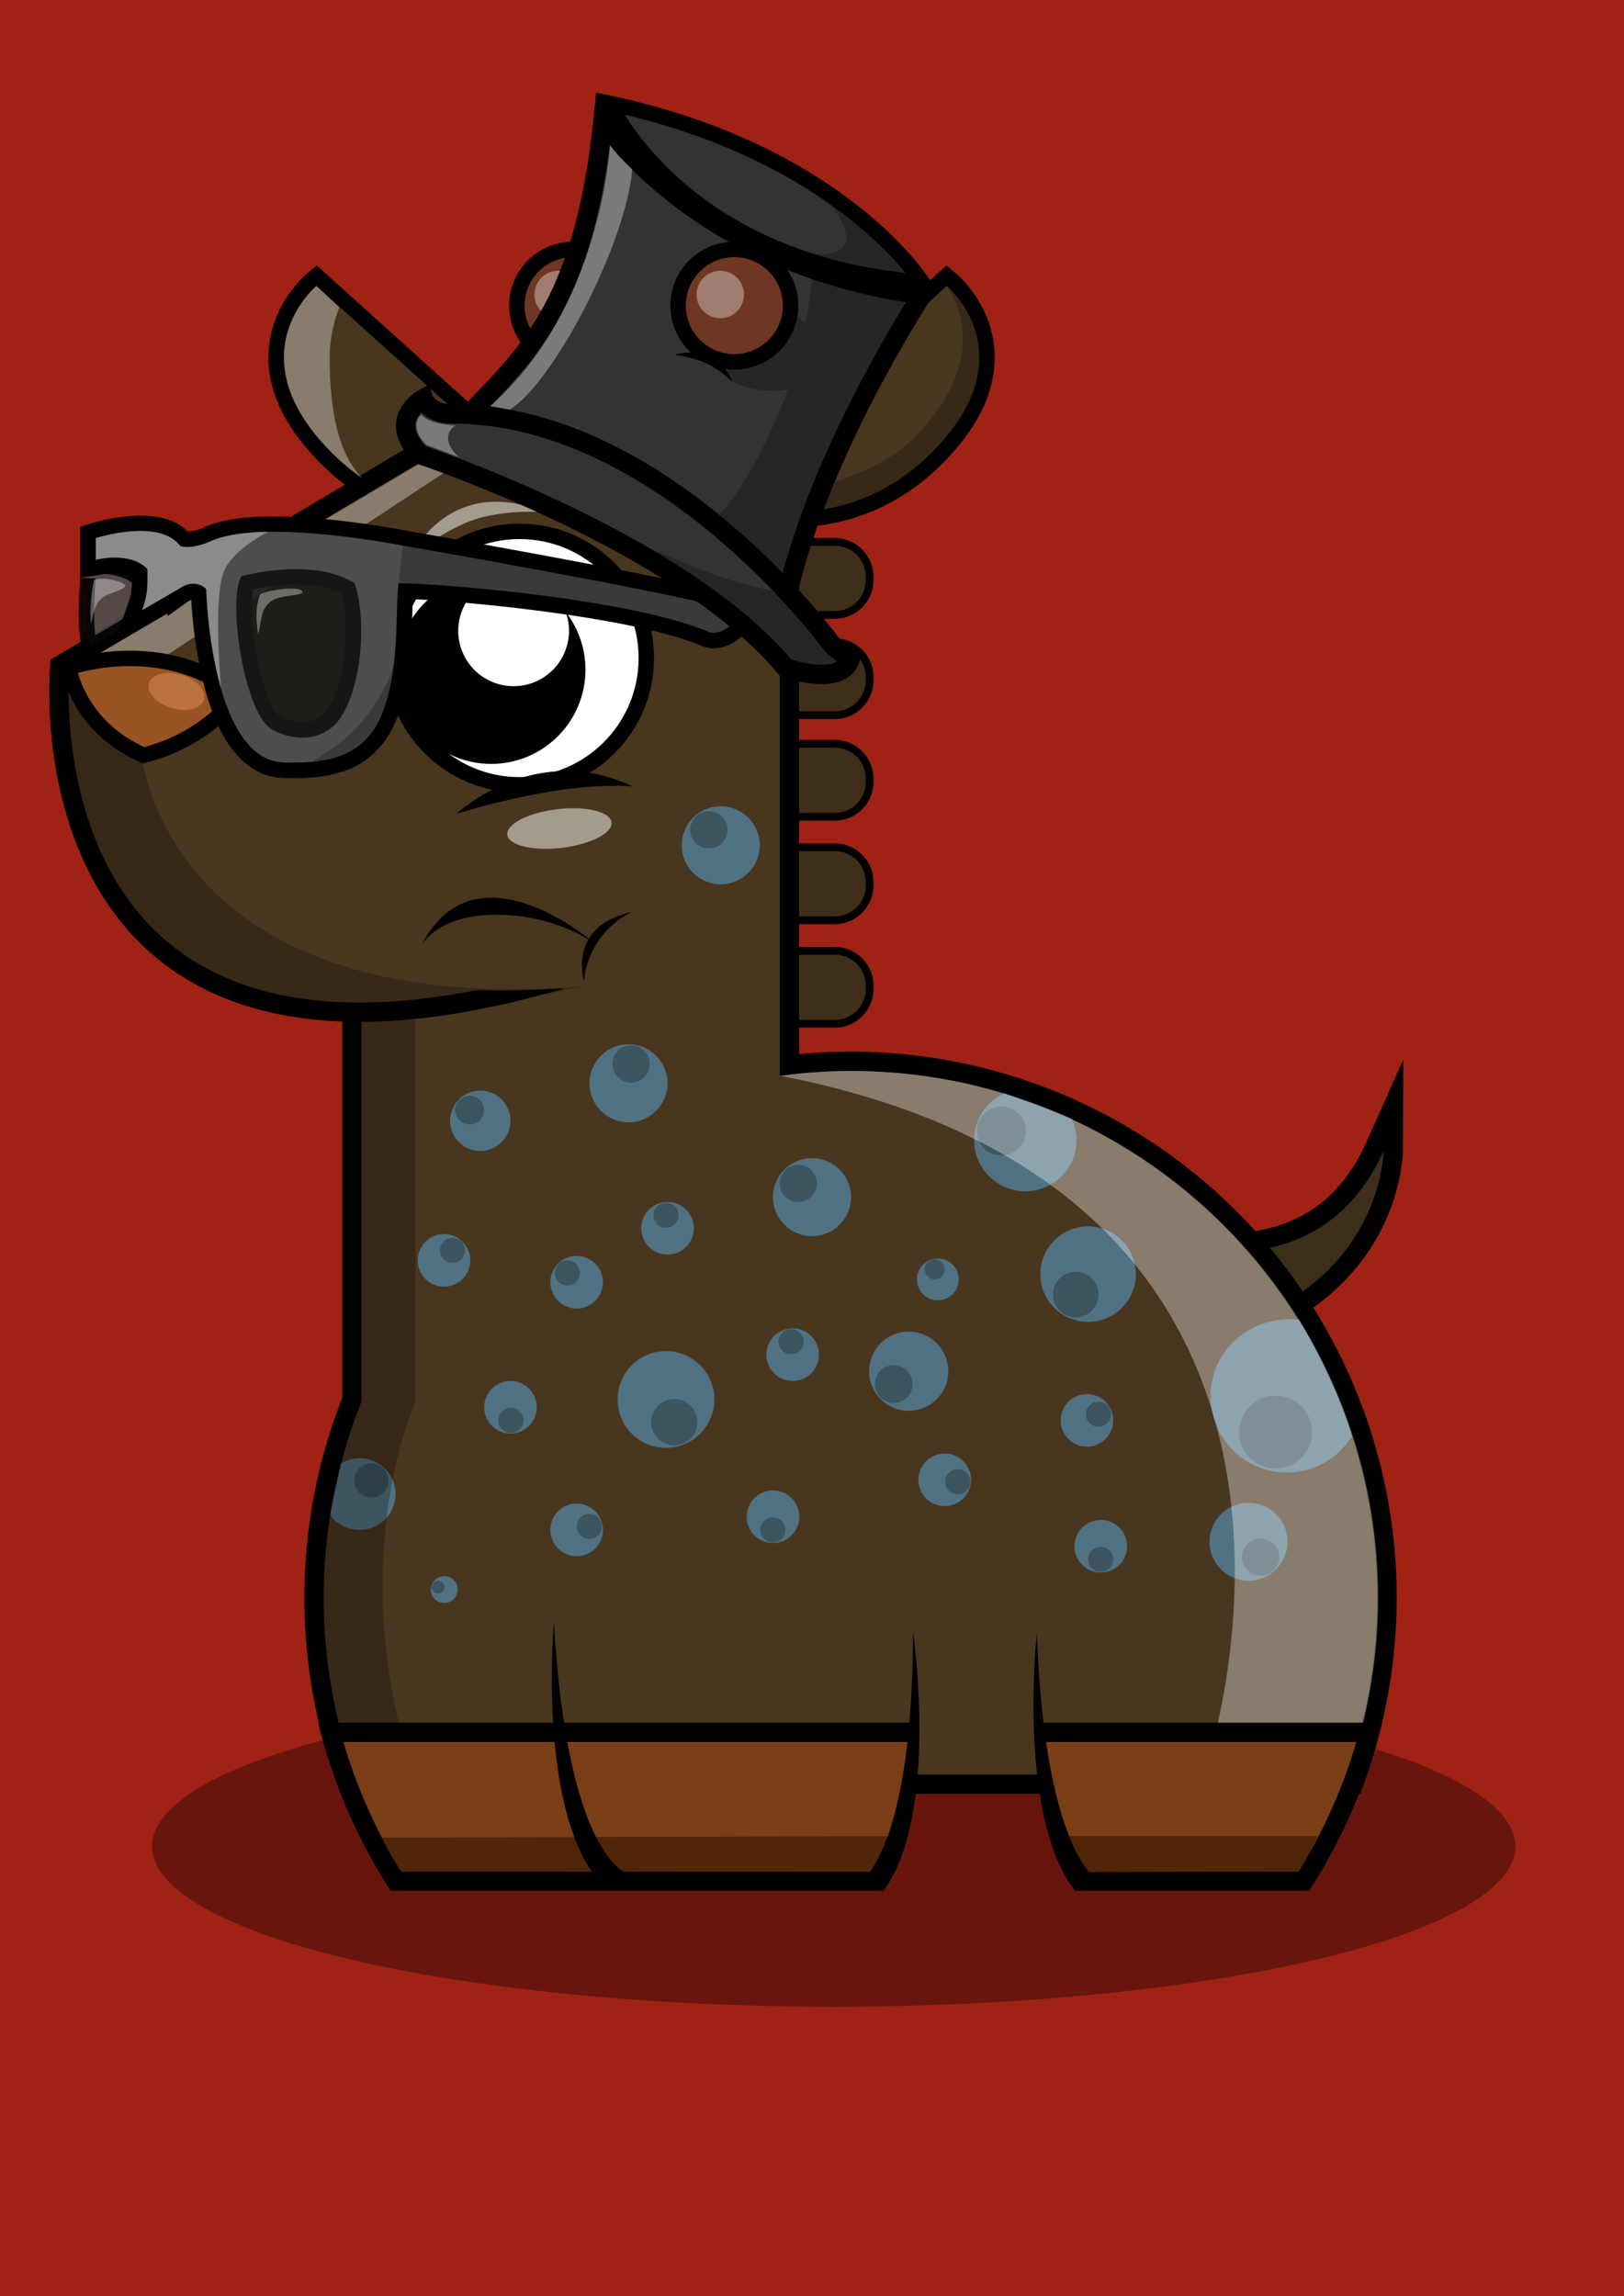 <?xml version="1.0" encoding="UTF-8"?><!DOCTYPE svg PUBLIC "-//W3C//DTD SVG 1.1//EN" "http://www.w3.org/Graphics/SVG/1.1/DTD/svg11.dtd"><svg xmlns="http://www.w3.org/2000/svg" viewBox="0 0 841.89 1190.55"><rect width="841.89" height="1190.55" style="fill:#9f2214"/><ellipse cx="432.19" cy="957.3" rx="353.37" ry="83.14" style="opacity:0.35"/><g style="opacity:0"><rect width="841.89" height="1190.55" style="fill:#fff"/></g><circle cx="297.08" cy="158.47" r="29.15" style="fill:#6f3623;stroke:#000;stroke-miterlimit:10;stroke-width:8px"/><circle cx="289.35" cy="152.71" r="12.3" style="fill:#fff;opacity:0.35"/><circle cx="380.68" cy="158.47" r="29.15" style="fill:#6f3623;stroke:#000;stroke-miterlimit:10;stroke-width:8px"/><circle cx="373.4" cy="152.71" r="12.3" style="fill:#fff;opacity:0.35"/><line x1="278.63" y1="224.18" x2="289.33" y2="185.51" style="fill:none;stroke:#000;stroke-miterlimit:10;stroke-width:10px"/><line x1="361.63" y1="224.18" x2="372.33" y2="185.51" style="fill:none;stroke:#000;stroke-miterlimit:10;stroke-width:10px"/><g style="opacity:0"><rect width="841.89" height="1190.55" style="fill:#fff"/></g><path d="M612.45,697.84c-10.09,0-17.1-3.3-20.84-9.81-8.9-15.46,6.33-42.55,8.09-45.58l2-3.5,3.84,1.25a110,110,0,0,0,30.35,4.18c24.86,0,58.37-8.61,76.76-49.67l9.69-21.62-.13,23.69c0,.71-.2,17.49-10.21,37.62-9.18,18.47-28.72,43.41-69.67,57.3C630.36,695.77,620.3,697.84,612.45,697.84Z" style="fill:#49361f"/><path d="M717.24,596.76s-.34,64.37-76.49,90.21c-12.18,4.13-21.4,5.87-28.3,5.87C576.2,692.84,604,645,604,645a113.7,113.7,0,0,0,31.9,4.42c26.09,0,61.77-9,81.32-52.62m10.25-47.33-19.37,43.24c-7.84,17.5-19.19,30.25-33.74,37.91-11.09,5.84-24,8.8-38.46,8.8a105.15,105.15,0,0,1-28.82-3.94L599.44,633l-4.06,6.94a110.7,110.7,0,0,0-7.72,17c-5,14.11-5.11,25.43-.39,33.63,3.23,5.61,10.23,12.31,25.18,12.31,8.51,0,18.82-2.09,31.51-6.4,42.57-14.44,62.95-40.5,72.55-59.81,10.51-21.16,10.73-39.07,10.73-39.82l.25-47.38Z"/><g style="opacity:0.15"><path d="M604,645s80,26,113.22-48.2c0,0-.34,64.37-76.49,90.21S604,645,604,645Z"/></g><g style="opacity:0"><rect width="841.89" height="1190.55" style="fill:#fff"/></g><rect x="371.01" y="332.97" width="79.8" height="37.82" rx="18" style="fill:#49361f"/><path d="M432.81,335a16,16,0,0,1,16,16v1.82a16,16,0,0,1-16,16H389a16,16,0,0,1-16-16V351a16,16,0,0,1,16-16h43.8m0-4H389a20.06,20.06,0,0,0-20,20v1.82a20.06,20.06,0,0,0,20,20h43.8a20.06,20.06,0,0,0,20-20V351a20.06,20.06,0,0,0-20-20Z"/><rect x="371.01" y="280.98" width="79.8" height="37.82" rx="18" style="fill:#49361f"/><path d="M432.81,283a16,16,0,0,1,16,16v1.82a16,16,0,0,1-16,16H389a16,16,0,0,1-16-16V299a16,16,0,0,1,16-16h43.8m0-4H389a20.06,20.06,0,0,0-20,20v1.82a20.06,20.06,0,0,0,20,20h43.8a20.06,20.06,0,0,0,20-20V299a20.06,20.06,0,0,0-20-20Z"/><rect x="371.01" y="385.66" width="79.8" height="37.82" rx="18" style="fill:#49361f"/><path d="M432.81,387.66a16,16,0,0,1,16,16v1.82a16,16,0,0,1-16,16H389a16,16,0,0,1-16-16v-1.82a16,16,0,0,1,16-16h43.8m0-4H389a20.06,20.06,0,0,0-20,20v1.82a20.06,20.06,0,0,0,20,20h43.8a20.06,20.06,0,0,0,20-20v-1.82a20.06,20.06,0,0,0-20-20Z"/><rect x="371.01" y="439.31" width="79.8" height="37.82" rx="18" style="fill:#49361f"/><path d="M432.81,441.31a16,16,0,0,1,16,16v1.82a16,16,0,0,1-16,16H389a16,16,0,0,1-16-16v-1.82a16,16,0,0,1,16-16h43.8m0-4H389a20.06,20.06,0,0,0-20,20v1.82a20.06,20.06,0,0,0,20,20h43.8a20.06,20.06,0,0,0,20-20v-1.82a20.06,20.06,0,0,0-20-20Z"/><rect x="371.01" y="492.95" width="79.8" height="37.82" rx="18" style="fill:#49361f"/><path d="M432.81,495a16,16,0,0,1,16,16v1.82a16,16,0,0,1-16,16H389a16,16,0,0,1-16-16V511a16,16,0,0,1,16-16h43.8m0-4H389a20.06,20.06,0,0,0-20,20v1.82a20.06,20.06,0,0,0,20,20h43.8a20.06,20.06,0,0,0,20-20V511a20.06,20.06,0,0,0-20-20Z"/><path d="M245.35,269.47c-29,0-55.37-11-76.2-31.93-18-18-26.71-36.38-25.89-54.5,1.05-23.26,17.5-37.27,18.2-37.85l2.66-2.23L293.18,259.28l-5.71,2.47c-.73.32-18.09,7.72-42.12,7.72Z" style="fill:#49361f"/><path d="M164,148.25,285.88,258.08s-17.05,7.39-40.53,7.39c-21.75,0-49-6.34-73.37-30.75C121.34,184,164,148.25,164,148.25m.19-10.59-5.33,4.46c-.75.63-18.5,15.75-19.63,40.74-.87,19.29,8.23,38.64,27.05,57.51,21.6,21.65,48.94,33.1,79,33.1,24.85,0,43-7.72,43.71-8.05l11.42-4.94-9.25-8.34L169.38,142.31l-5.16-4.65Z"/><path d="M409.54,269.47c-24,0-41.39-7.4-42.12-7.72l-5.71-2.47L490.77,143l2.66,2.23c.7.58,17.15,14.59,18.2,37.85.82,18.12-7.89,36.46-25.89,54.5C464.91,258.43,438.56,269.47,409.54,269.47Z" style="fill:#49361f"/><path d="M490.86,148.25s42.69,35.7-7.95,86.47c-24.35,24.41-51.62,30.75-73.37,30.75-23.48,0-40.53-7.39-40.53-7.39L490.86,148.25m-.19-10.59-5.16,4.65L363.66,252.14l-9.25,8.34,11.42,4.94c.76.33,18.85,8.05,43.71,8.05,30.1,0,57.43-11.45,79-33.1,18.82-18.87,27.92-38.22,27.05-57.51-1.13-25-18.88-40.11-19.63-40.74l-5.33-4.46Z"/><path d="M180.1,925.08l-1.18-3.32a278.25,278.25,0,0,1,3.52-196.07V440l61.18-.56.19-217.88H409.24V552.13a277.07,277.07,0,0,1,228.27,79.59,278.25,278.25,0,0,1,65.33,290l-1.19,3.32Z" style="fill:#49361f"/><path d="M404.24,226.54V557.79a275.05,275.05,0,0,1,36.64-2.52C591.7,555.27,714,677.54,714,828.36a272.64,272.64,0,0,1-15.83,91.72H183.63a273.22,273.22,0,0,1,3.81-193.42V444.93l61.18-.56.18-217.83H404.24m10-10H238.81v10l-.17,207.93-51.28.47-9.91.09V724.74a283.25,283.25,0,0,0-3.23,198.7l2.37,6.64h528.6l2.37-6.64A283,283,0,0,0,440.88,545.27c-8.69,0-17.61.44-26.64,1.31v-330Z"/><path d="M290.3,507.93C7.54,590.18,31,345,31,345L238.38,221.72l74.2-.15" style="fill:#49361f;stroke:#000;stroke-miterlimit:10;stroke-width:10px"/><path d="M371.84,500.66C43.9,569,78.9,343.53,78.9,343.53l49.64,1s-16.15,163.93,243.3,156.17" style="fill:#49361f"/><path d="M414.11,491h18.7a20.06,20.06,0,0,1,20,20v1.82a20.06,20.06,0,0,1-20,20h-18.7" style="opacity:0.15"/><path d="M414.11,437.31h18.7a20.06,20.06,0,0,1,20,20v1.82a20.06,20.06,0,0,1-20,20h-18.7" style="opacity:0.15"/><path d="M414.11,383.66h18.7a20.06,20.06,0,0,1,20,20v1.82a20.06,20.06,0,0,1-20,20h-18.7" style="opacity:0.15"/><path d="M414.11,331h18.7a20.06,20.06,0,0,1,20,20v1.82a20.06,20.06,0,0,1-20,20h-18.7" style="opacity:0.15"/><path d="M414.11,279h18.7a20.06,20.06,0,0,1,20,20v1.82a20.06,20.06,0,0,1-20,20h-18.7" style="opacity:0.15"/><g style="opacity:0"><rect width="841.89" height="1190.55" style="fill:#fff"/></g><circle cx="248.98" cy="581.1" r="15.66" style="fill:#507282"/><circle cx="243.47" cy="575.55" r="7.48" style="opacity:0.25"/><circle cx="325.82" cy="561.67" r="20.23" style="fill:#507282"/><circle cx="327.16" cy="551.65" r="9.67" style="opacity:0.25"/><circle cx="373.63" cy="438.27" r="20.23" style="fill:#507282"/><circle cx="367.49" cy="430.24" r="9.67" style="opacity:0.25"/><circle cx="346.55" cy="265.47" r="14.32" style="fill:#507282"/><circle cx="340.87" cy="269.81" r="6.85" style="opacity:0.25"/><circle cx="420.94" cy="620.7" r="20.23" style="fill:#507282"/><circle cx="413.82" cy="613.54" r="9.67" style="opacity:0.25"/><circle cx="298.94" cy="664.82" r="13.64" style="fill:#507282"/><circle cx="294.14" cy="659.99" r="6.52" style="opacity:0.25"/><circle cx="486.18" cy="663.34" r="10.84" style="fill:#507282"/><circle cx="484.55" cy="658.18" r="5.18" style="opacity:0.25"/><circle cx="489.73" cy="767.26" r="13.64" style="fill:#507282"/><circle cx="496.47" cy="768.25" r="6.52" style="opacity:0.25"/><circle cx="471.08" cy="710.95" r="20.53" style="fill:#507282"/><circle cx="463.3" cy="717.63" r="9.81" style="opacity:0.25"/><circle cx="400.72" cy="786.39" r="13.64" style="fill:#507282"/><circle cx="400.67" cy="793.2" r="6.52" style="opacity:0.25"/><circle cx="570.65" cy="801.69" r="13.64" style="fill:#507282"/><circle cx="570.6" cy="808.5" r="6.52" style="opacity:0.25"/><circle cx="563.48" cy="736.44" r="13.64" style="fill:#507282"/><circle cx="569.48" cy="733.22" r="6.52" style="opacity:0.25"/><circle cx="647.24" cy="799.38" r="20.21" style="fill:#507282"/><circle cx="653.48" cy="807.32" r="9.66" style="opacity:0.25"/><path d="M700.94,744.8c-5.29,7.26-9,10.86-15.59,14.22a39.55,39.55,0,1,1-35.8-70.53,43,43,0,0,1,23.78-4.29S690.81,711.63,700.94,744.8Z" style="fill:#507282"/><circle cx="661.26" cy="742.52" r="18.9" style="opacity:0.25"/><circle cx="564.08" cy="660.62" r="24.76" style="fill:#507282"/><circle cx="557.68" cy="671.2" r="11.83" style="opacity:0.25"/><path d="M555.75,580.22a26.55,26.55,0,1,1-35.11-13.32C536,572.49,541.15,573.89,555.75,580.22Z" style="fill:#507282"/><circle cx="519.15" cy="586.37" r="12.69" style="opacity:0.25"/><circle cx="346.04" cy="636.84" r="13.64" style="fill:#507282"/><circle cx="345.25" cy="630.07" r="6.52" style="opacity:0.25"/><circle cx="298.94" cy="793.21" r="13.64" style="fill:#507282"/><circle cx="305.53" cy="791.45" r="6.52" style="opacity:0.25"/><circle cx="230.32" cy="824.18" r="6.96" style="fill:#507282"/><circle cx="227.09" cy="822.89" r="3.33" style="opacity:0.25"/><circle cx="410.91" cy="702.36" r="13.64" style="fill:#507282"/><circle cx="410.12" cy="695.59" r="6.52" style="opacity:0.25"/><circle cx="345.25" cy="725.6" r="25.09" style="fill:#507282"/><circle cx="349.55" cy="737.38" r="11.99" style="opacity:0.25"/><circle cx="264.64" cy="729.63" r="13.64" style="fill:#507282"/><circle cx="264.83" cy="736.44" r="6.52" style="opacity:0.25"/><circle cx="230.18" cy="653.47" r="13.64" style="fill:#507282"/><circle cx="234.59" cy="648.28" r="6.52" style="opacity:0.25"/><path d="M171.21,785.23c2.45,5,10,8.49,16.81,7.92a18.57,18.57,0,1,0-11.17-34.39S171.55,782.34,171.21,785.23Z" style="fill:#507282"/><circle cx="192.47" cy="767.57" r="8.87" style="opacity:0.25"/><g style="opacity:0"><rect width="841.89" height="1190.55" style="fill:#fff"/></g><circle cx="269.35" cy="341.21" r="65.71" style="fill:#fff;stroke:#000;stroke-miterlimit:10;stroke-width:8px"/><path d="M293.24,317.26a28.71,28.71,0,1,1-32-18.46,48.86,48.86,0,1,0,32,18.46Z"/><g style="opacity:0"><rect width="841.89" height="1190.55" style="fill:#fff"/></g><path d="M236.55,422.08s40.23-38.58,91.45-14.3c0,0-17-2-45.73,3.14S236.55,422.08,236.55,422.08Z"/><ellipse cx="290.05" cy="429.56" rx="27.22" ry="10.08" transform="translate(-48.85 37.39) rotate(-6.8)" style="fill:#fff;opacity:0.5"/><path d="M206.54,300.79s19-58.41,75.73-35.19c0,0-24.48-2.23-42.59,6.25C208.87,286.27,206.54,300.79,206.54,300.79Z" style="fill:#fff;opacity:0.5"/><path d="M308.53,489.31s-62.21-54.38-90.14,1.05c0,0,7.55-15.53,37.25-16.07C287.79,473.7,308.53,489.31,308.53,489.31Z"/><path d="M302.85,509s-9.27-28.74,24.56-36.09a44.15,44.15,0,0,0-17.6,15.52C302.57,499.73,302.85,509,302.85,509Z"/><polygon points="404.24 226.75 240.41 226.75 40.67 345.36 81.5 342.96 242.63 236.95 404.24 236.28 404.24 226.75" style="fill:#fff;opacity:0.35"/><rect width="841.89" height="1190.55" style="fill:#fff;opacity:0"/><path d="M414.34,265.36c20.87-.91,46-8,68.57-30.64,50.64-50.77,7.95-86.47,7.95-86.47s27.87,35.7-18.68,80.26c-15,14.37-37.65,21.79-57.9,25.61Z" style="opacity:0.25"/><path d="M164,148.25S121.34,184,172,234.72a111.29,111.29,0,0,0,16.24,13.49c-14.11-13.34-17-39-17.37-60.29a76.28,76.28,0,0,1,5-28.58Z" style="fill:#fff;opacity:0.35"/><path d="M36.32,354.16l35.61,28.11s5,146.35,229.76,129.25C4.75,576.47,36.32,354.16,36.32,354.16Z" style="opacity:0.25"/><path d="M404.71,557.79a275.05,275.05,0,0,1,36.64-2.52c150.82,0,273.08,122.27,273.08,273.09a272.64,272.64,0,0,1-15.83,91.72H624.15S728.23,621,404.71,557.79Z" style="fill:#fff;opacity:0.35"/><path d="M566.58,975.33c-23.94-19.33-24.83-72.45-24.83-72.45l12.56-1.45Z" style="fill:#7a3e16"/><path d="M448.92,973.7c23.94-19.32,24.83-72.45,24.83-72.45L461.2,899.8Z" style="fill:#7a3e16"/><path d="M562.09,975.33H675.94a277.19,277.19,0,0,0,33.79-77.15H543.47" style="fill:#7a3e16;stroke:#000;stroke-linecap:square;stroke-miterlimit:10;stroke-width:10px"/><path d="M468.32,898.18H171.42a277.22,277.22,0,0,0,33.8,77.15H452.81" style="fill:#7a3e16;stroke:#000;stroke-linecap:square;stroke-miterlimit:10;stroke-width:10px"/><path d="M460.46,970.51,208,970.22c-6.69-11-2.51-2.78-10-17.46L462.38,952Z" style="fill:#512507"/><path d="M309.84,974.53c-31.25-38.18-22.69-133.21-22.69-133.21C294.2,963,325,971.28,325,971.28l-23.37,5"/><path d="M458.07,980.36c29.08-39.86,15.26-134.27,15.26-134.27C473.05,968,442.78,978,442.78,978"/><path d="M554.17,952h129a130.7,130.7,0,0,1-10.07,18.31l-110.28.33Z" style="fill:#512507"/><path d="M557.4,980.43C527,941.61,537.5,846.77,537.5,846.77,542,968.62,572.6,977.5,572.6,977.5"/><path d="M187.44,528.62s-.45,1.77,27.92,0V727s-31.7,68.22-8.64,166.21H175.57s-24.5-79.47,11.87-166.53Z" style="opacity:0.25"/><path d="M35.67,346.18S84,328.72,123.45,360.24c0,0-15.72,23-49,31.36C40,376.56,35.67,346.18,35.67,346.18Z" style="fill:#995425;stroke:#000;stroke-miterlimit:10;stroke-width:8px"/><ellipse cx="91.47" cy="358.48" rx="8.96" ry="14.86" transform="translate(-278.19 343.55) rotate(-73.37)" style="fill:#bc723f"/><g style="opacity:0"><rect width="841.89" height="1190.55" style="fill:#fff"/></g><path d="M47.21,335.36,69.72,322c3.37-9.19,2.7-13.31,2.76-21.37-8.66-9.36-26.42-6.78-26.42-6.78S42.62,330.38,47.21,335.36Z" style="fill:#4d4d4d;stroke:#000;stroke-miterlimit:10;stroke-width:8px;opacity:0.9"/><path d="M152,399.4c-1.61,0-3.32,0-5.07-.08-38.6-1.21-43.46-78.43-44-91.92a5.61,5.61,0,0,0-2.76-.74,9.22,9.22,0,0,0-5.23,2l-5.2,3.73-.12-.69L66.09,325.43l3.8-10.4c2.56-7,2.54-10.53,2.49-16.35,0-.6,0-1.22,0-1.86-3.54-2.91-8.77-3.56-12.71-3.56a46.52,46.52,0,0,0-8.81.91l-.7.12-4.53.61V276.08l2.81-.88a94.12,94.12,0,0,1,24.72-3.88c9.7,0,16.89,2.39,21.38,7.1.36.39.72.75,1.08,1.1a13,13,0,0,0,1.55.09,25.83,25.83,0,0,0,10.47-2.7c7.57-3.45,19.1-5.2,34.27-5.2,30.76,0,66.29,7,67.78,7.27.34.06,43.09,7.48,85.79,15.52,87.94,16.57,89.87,19.32,91.42,21.54a4.35,4.35,0,0,1,.73,3.25c-.54,3-8.83,12.78-17.61,12.78h0a11.72,11.72,0,0,1-4.61-.93c-40.52-17.1-137.23-24.3-155.21-24.67-.22,2.94-.3,5.45-.49,12.17l-.17,5.75c-.89,29.4-5.75,48.41-15.31,59.82C185.41,394.71,172.4,399.4,152,399.4Zm-24.09-97.23c-2.62,7.31-1.74,29.49,3.63,49.56,3.29,12.27,7.57,20.87,11.45,23a28.18,28.18,0,0,0,13.47,3.73,20.13,20.13,0,0,0,14.33-5.66c11.15-11.59,16-46.47,9.62-67.74-6.88-3.94-16-5.94-27.11-5.94A115.21,115.21,0,0,0,127.94,302.17Z" style="fill:#4d4d4d"/><path d="M73.15,275.32c7.14,0,14.22,1.38,18.48,5.86.76.79,1.45,1.48,2.09,2.08a16.64,16.64,0,0,0,3.44.35,29.55,29.55,0,0,0,12.14-3.06c7.84-3.58,19.73-4.84,32.6-4.84,30.72,0,67,7.19,67,7.19s175.71,30.49,174.77,35.67c-.18,1-6.81,9.5-13.67,9.5a7.87,7.87,0,0,1-3.05-.61c-41.11-17.36-141.33-25-158-25-1.54,0-2.38.06-2.39.19-.6,6.23-.56,7.22-1,21.62-1.75,58.15-18.75,71.13-53.5,71.13-1.61,0-3.26,0-4.95-.08-38.08-1.19-40.2-89.89-40.2-89.89a9.49,9.49,0,0,0-6.7-2.77,12.94,12.94,0,0,0-7.56,2.77l0-.07-18.95,11c3.33-9.14,2.67-13.26,2.73-21.29-4.35-4.7-11.08-5.85-16.72-5.85a53.48,53.48,0,0,0-10,1.06V279s11.85-3.7,23.53-3.7m83.34,107.13a24,24,0,0,0,17.21-6.88C186.5,362.26,191,324,183.8,302.41c-8.9-5.63-20.18-7.3-30.47-7.3a117.14,117.14,0,0,0-28.18,3.64c-7.32,12,1.33,71.5,16,79.48a32,32,0,0,0,15.38,4.22M73.15,267.32h0c-12.75,0-25.39,3.9-25.92,4.06l-5.61,1.76v26.34l9.07-1.23.91-.15a42.64,42.64,0,0,1,8.06-.84A19.63,19.63,0,0,1,68.39,299c0,5.4,0,8.46-2.26,14.71l-7.59,20.8,19.13-11.15,9-5.23.23,1.31,10.39-7.46a8.54,8.54,0,0,1,1.84-1,249.93,249.93,0,0,0,5.8,40.88c3.28,13.86,7.7,25.09,13.12,33.38,5.27,8,14.53,17.71,28.79,18.15,1.8.06,3.55.09,5.2.09,10.27,0,18.3-1.06,25.26-3.33a42.53,42.53,0,0,0,20-13.29c10.3-12.3,15.31-31.5,16.24-62.27.06-2.21.12-4.11.17-5.76.11-3.81.18-6.24.26-8.17,27,1.06,114.12,9.14,149.89,24.25a15.8,15.8,0,0,0,6.16,1.24c4.87,0,9.93-2.21,14.65-6.39,1.84-1.63,6.2-5.84,6.89-9.68a8.24,8.24,0,0,0-1.38-6.25c-1.88-2.69-4.71-4.05-13.15-6.33-4.92-1.33-11.89-3-20.73-4.9-14.73-3.19-34.94-7.21-60.08-11.95-41.78-7.87-83.62-15.15-85.85-15.53-2.55-.51-37.81-7.33-68.46-7.33-16,0-27.72,1.82-35.93,5.56a22.74,22.74,0,0,1-8.6,2.34c-5.27-5.5-13.42-8.29-24.22-8.29Zm58,38.23a109.73,109.73,0,0,1,22.17-2.44c9.65,0,17.61,1.56,23.71,4.65,2.37,9.05,2.85,21.23,1.27,33.31-1.7,13-5.67,24.06-10.38,28.95a15.82,15.82,0,0,1-11.44,4.43,24.19,24.19,0,0,1-11.55-3.25c-1.57-.85-5.54-6.07-9.28-19.68-5.22-19-5.91-38.46-4.5-46Z"/><path d="M206.52,302.65c.15-1.52,115.55,5.85,160.44,24.81,7.81,3.3,16.51-7.74,16.72-8.89.94-5.18-174.77-35.67-174.77-35.67ZM173.7,375.57c-5.67,5.89-18,10.64-32.59,2.66s-23.28-67.51-16-79.48c0,0,36.63-10.26,58.65,3.66C191,324,186.5,362.26,173.7,375.57Z" style="opacity:0.25"/><path d="M139.17,275.71s-18.25-.17-29.87,4.84c-7.27,3.13-12.22,3.43-15.57,2.72C82.11,268.21,49.62,279,49.62,279v11.3c8.63-2.66,21.18-1.56,26.76,4.79.41,10.68-.4,14.48-2.73,21.29l19-11c8.69-6.24,14.26,0,14.26,0s.49,26.31,7.62,51.4c-.75-11.83-4.1-51.95,2.72-63S139.17,275.71,139.17,275.71Zm34.53,99.86c-5.67,5.89-18,10.64-32.59,2.66s-23.28-67.51-16-79.48c0,0,36.63-10.26,58.65,3.66C191,324,186.5,362.26,173.7,375.57Z" style="fill:#fff;opacity:0.35"/><path d="M125.15,298.75s36.63-10.26,58.65,3.66c7.19,21.61,2.7,59.85-10.1,73.16-5.67,5.89-18,10.64-32.59,2.66S117.83,310.72,125.15,298.75Z" style="opacity:0.75"/><path d="M156.29,306.22c-2.11-2.06-15-.85-21.28,1.74-2.66,6.45-2.37,12.74-1.16,20.88,2-8.15,1.16-13.8,7.64-17.7C146.42,308.16,159.23,309.07,156.29,306.22Z" style="fill:#fff;opacity:0.35"/><path d="M64.55,303.08c-1.53-1.59-11.32-4.37-15.83-2.36-1.27,5.42-2.33,16.43-1.46,22.73,1.43-6.31,2-11.12,6.72-14.15C57.55,307,66.68,305.29,64.55,303.08Z" style="fill:#fff;opacity:0.35"/><path d="M161.54,395c14.39-9,29.26-17.75,42.23-47.77-2.75,15.3-3.08,19.84-11.8,33.37C183.23,391.31,175.33,393.05,161.54,395Z" style="opacity:0.25"/><g style="opacity:0"><rect width="841.89" height="1190.55" style="fill:#fff"/></g><path d="M403.84,336.36C409.94,257,478,152.87,478,152.87,360.76,137.39,312.58,62.61,312.58,62.61c-12.35,118.05-54.65,128.67-87.51,173.85C341.1,275.51,403.84,336.36,403.84,336.36Z" style="fill:#333;stroke:#000;stroke-miterlimit:10;stroke-width:10px"/><path d="M478,146.27S435.54,79.16,316,53.55C316,53.55,353.4,136.85,478,146.27Z" style="fill:#333;stroke:#000;stroke-miterlimit:10;stroke-width:8px"/><path d="M219.5,206.68s-19.72,10.85-1.52,29.09c0,0,134.75,44.87,189.33,110.45,0,0,30,10.72,33.74-5.58,0,0-5.66-1.26-11.31-8.41,0,0-86.56-117.59-195.24-117.59C222.16,214.64,219.5,206.68,219.5,206.68Z" style="fill:#333;stroke:#000;stroke-miterlimit:10;stroke-width:10px"/><path d="M316.22,75.19s-4.2,84.28-62.14,135.5c3.39.16,6.2,1,10.22,1.7,23.49-14.9,60.45-87.13,63.46-124.64C325.71,85.68,321,81.86,316.22,75.19Z" style="fill:#fff;opacity:0.35"/><path d="M218.42,215s-7.19,5.27,2.49,15.62l17,6.44s-11.37-9.49-1.81-16.51C236.13,220.56,222.85,220.37,218.42,215Z" style="fill:#fff;opacity:0.35"/><path d="M429.52,104.6s27,31.12-11.25,26.77c0,0,37.52,9.48,53.7,11.47C472,142.84,451,119.56,429.52,104.6Z" style="opacity:0.25"/><path d="M310.23,270.6c64.46,34.76,94.43,36,94.43,36s27.78,31.5,33.44,34.71-12.86,7.61-26.31,3.45S310.23,270.6,310.23,270.6Z" style="opacity:0.25"/><path d="M420.94,141.84a151,151,0,0,1-3.54,26,70,70,0,0,0-11.65-8.38c-20-11.56-41.6-11.61-48.23-.13s4.18,24,21.3,37.49c7.2,5.66,21.65,6.5,29.65,5.21-9.72,26.26-26.07,58.15-39.46,67.85,1.84,9.88,36.62,35.58,36.62,35.58s30.1-86.46,65.18-149.81C470.81,155.64,428.91,137.83,420.94,141.84Z" style="opacity:0.25"/><circle cx="380.68" cy="158.47" r="29.15" style="fill:#6f3623;stroke:#000;stroke-miterlimit:10;stroke-width:8px"/><circle cx="373.4" cy="152.71" r="12.3" style="fill:#fff;opacity:0.35"/><path d="M349.71,184s20.93-7.48,29.94,13.91c0,0-6.87-6.7-13.9-9.77S349.71,184,349.71,184Z"/></svg>